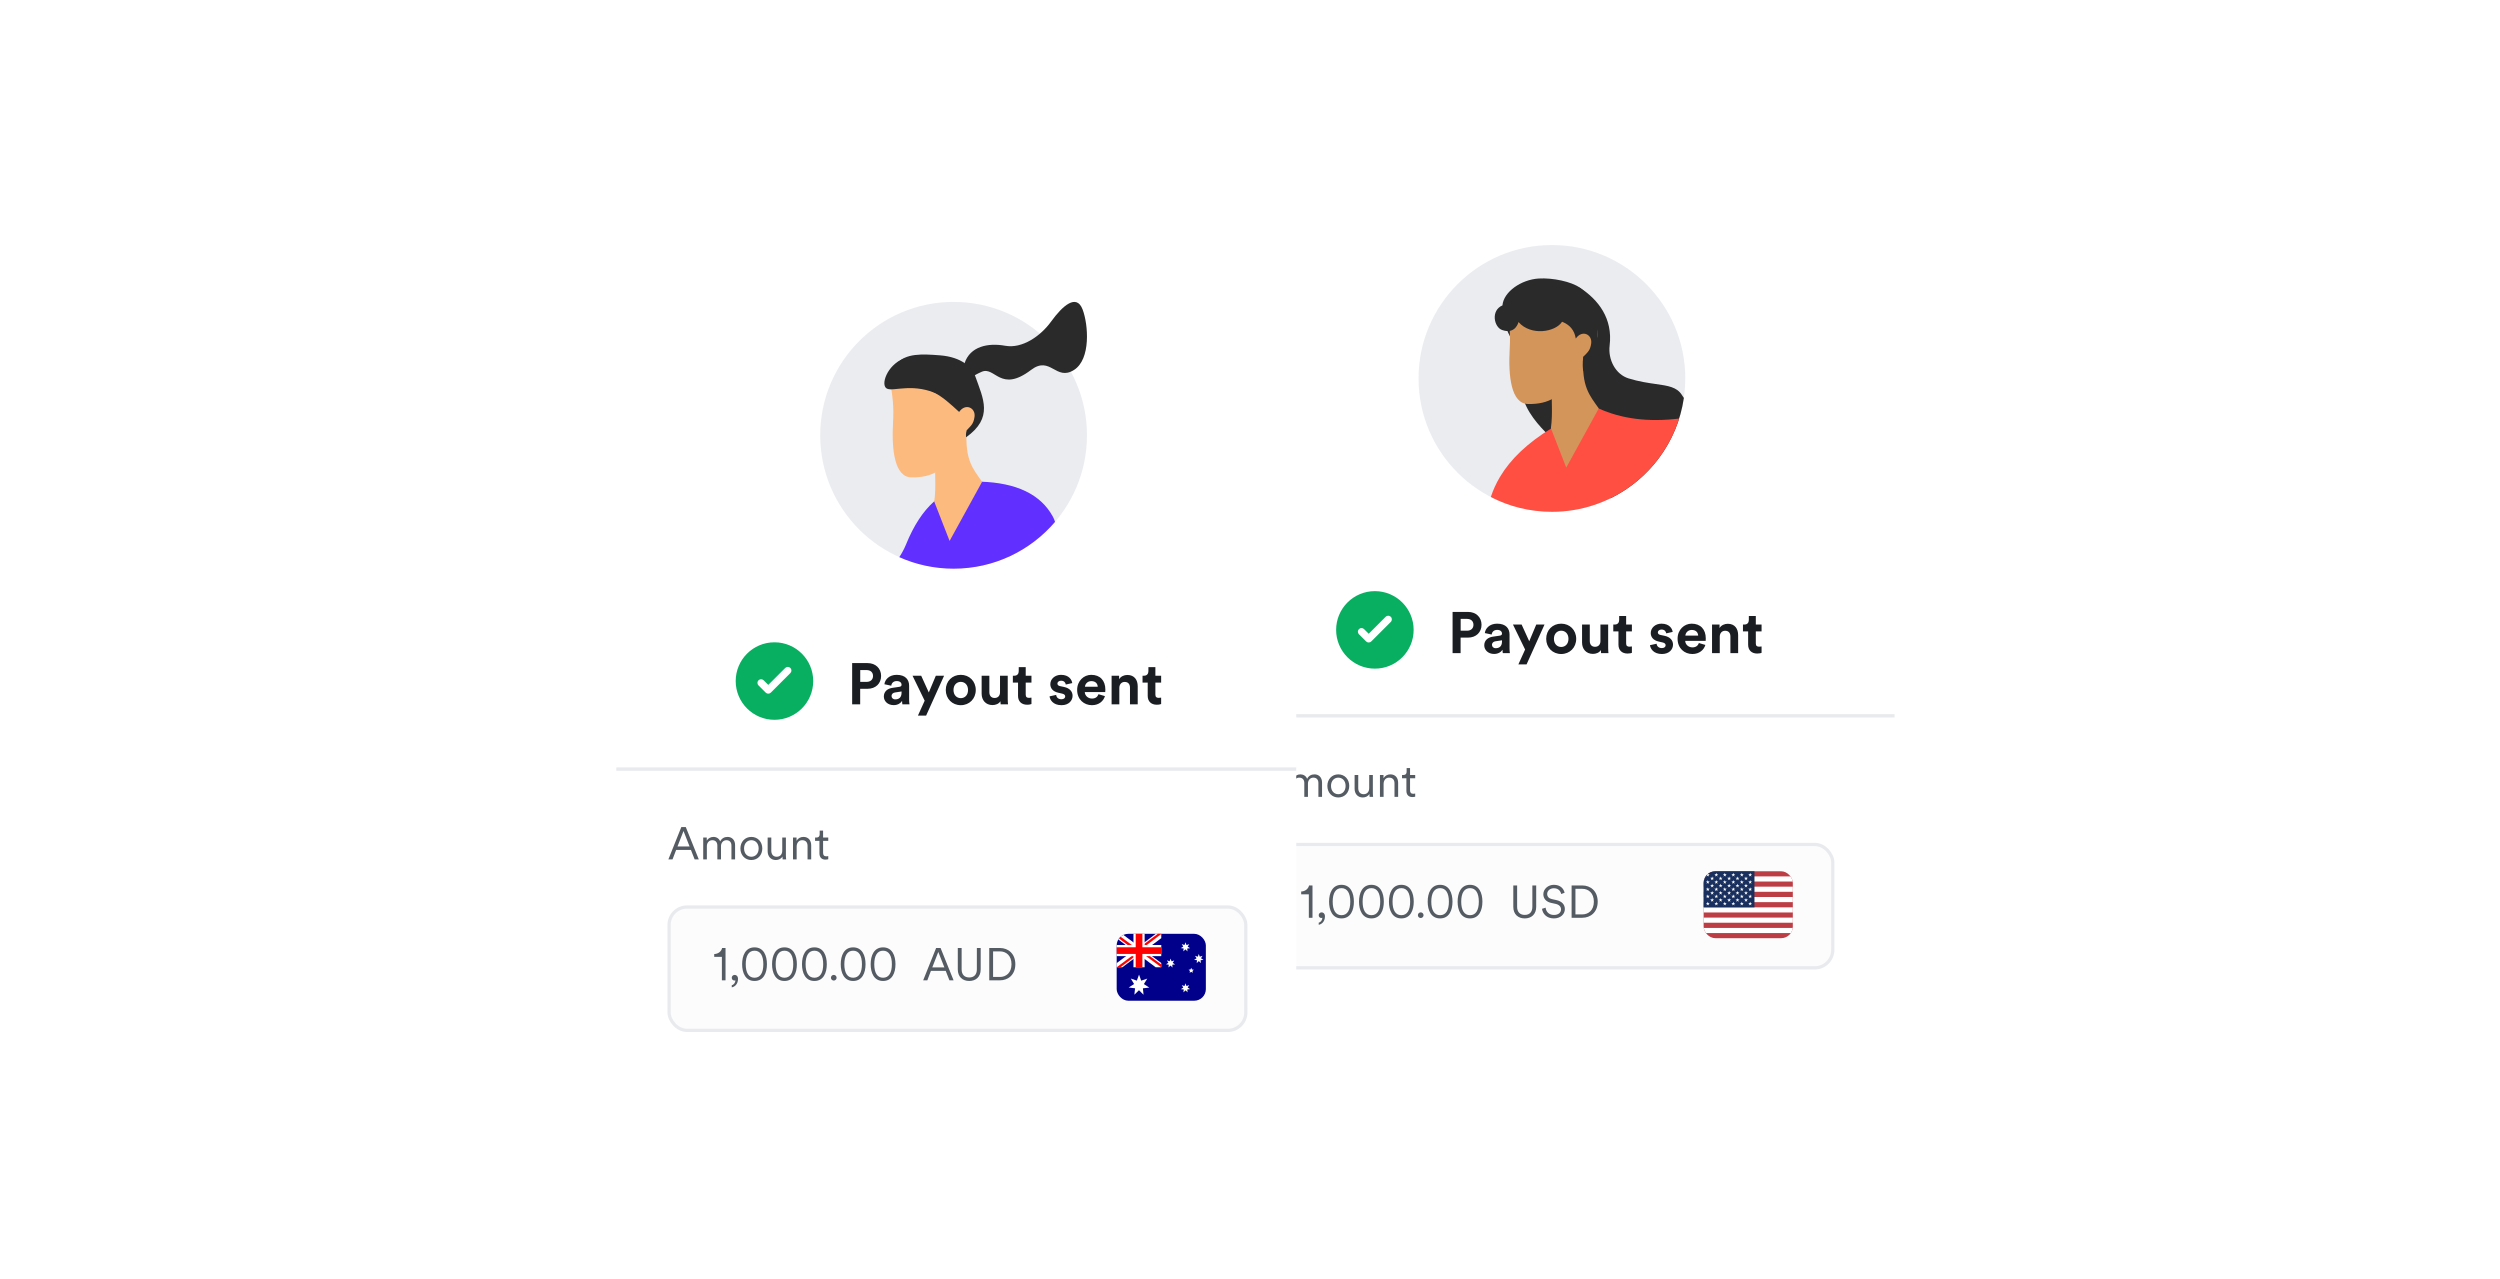 <svg width="215" height="110" viewBox="0 0 215 110" fill="none" xmlns="http://www.w3.org/2000/svg">
<g filter="url(#filter0_d_415_78314)">
<path d="M147.673 42.617C149.387 39.875 150.384 36.597 150.384 33.075C150.384 23.439 142.922 15.628 133.718 15.628C124.513 15.628 117.051 23.439 117.051 33.075C117.051 36.597 118.048 39.875 119.762 42.617H107.789C105.948 42.617 104.456 44.109 104.456 45.95V85.165C104.456 87.005 105.948 88.498 107.789 88.498H159.598C161.439 88.498 162.932 87.005 162.932 85.165V45.95C162.932 44.109 161.439 42.617 159.598 42.617H147.673Z" fill="white"/>
</g>
<mask id="mask0_415_78314" style="mask-type:luminance" maskUnits="userSpaceOnUse" x="122" y="21" width="23" height="24">
<path d="M144.963 32.599C144.963 38.939 139.832 44.078 133.502 44.078C127.172 44.078 122.041 38.939 122.041 32.599C122.041 26.259 127.172 21.119 133.502 21.119C139.832 21.119 144.963 26.259 144.963 32.599Z" fill="white"/>
</mask>
<g mask="url(#mask0_415_78314)">
</g>
<g clip-path="url(#clip0_415_78314)">
<path d="M133.465 44.015C139.8 44.015 144.935 38.879 144.935 32.545C144.935 26.21 139.8 21.074 133.465 21.074C127.13 21.074 121.995 26.21 121.995 32.545C121.995 38.879 127.13 44.015 133.465 44.015Z" fill="#EBECF0"/>
<path fill-rule="evenodd" clip-rule="evenodd" d="M144.813 34.226C144.759 34.149 144.704 34.066 144.649 33.978C144.215 33.284 143.464 33.177 142.397 33.026C141.738 32.932 140.959 32.821 140.061 32.544C138.936 32.199 138.281 30.93 138.428 29.723C138.713 27.389 137.464 25.78 135.863 24.737C135.863 24.737 128.826 25.622 129.451 27.956C129.569 28.397 129.817 28.857 130.088 29.358C130.376 29.89 130.688 30.469 130.897 31.121C131.081 31.697 131.031 32.321 130.984 32.914C130.939 33.474 130.896 34.006 131.053 34.447C131.564 35.88 132.723 36.999 133.673 37.916C133.699 37.942 133.726 37.967 133.752 37.993C134.037 38.268 134.342 38.664 134.7 39.13C135.537 40.217 136.665 41.683 138.497 42.855C141.829 41.226 144.255 38.029 144.813 34.226Z" fill="#2A2A2A"/>
<path fill-rule="evenodd" clip-rule="evenodd" d="M144.407 35.996C142.943 40.644 138.598 44.015 133.465 44.015C131.571 44.015 129.784 43.556 128.209 42.742C128.408 42.14 128.669 41.568 128.992 41.024C129.912 39.474 131.384 38.081 133.408 36.842L137.48 35.125C139.463 36.027 141.772 36.317 144.407 35.996Z" fill="#FF4F42"/>
<path fill-rule="evenodd" clip-rule="evenodd" d="M134.697 40.212L133.378 36.831C133.565 35.449 133.384 34.386 133.477 33.019C133.477 33.019 134.045 31.16 136.166 30.69C136.009 33.259 136.7 33.994 137.493 35.124L134.697 40.212Z" fill="#D4955B"/>
<path fill-rule="evenodd" clip-rule="evenodd" d="M129.575 26.541C129.793 27.686 129.913 28.642 129.835 29.981C129.697 32.374 129.963 34.716 131.403 34.744C133.247 34.779 134.275 34.082 135.33 32.392C135.791 31.652 136.077 31.151 136.166 30.69C136.482 30.443 137.398 29.555 137.378 28.772C137.336 27.122 136.557 26.631 135.897 26.401C135.236 26.171 133.855 25.83 133.155 25.826C132.242 25.822 129.575 26.541 129.575 26.541Z" fill="#D4955B"/>
<path fill-rule="evenodd" clip-rule="evenodd" d="M129.211 26.263C129.31 25.081 130.845 24.045 132.318 23.953C133.54 23.876 135.143 24.224 135.863 24.737C137.442 25.863 137.405 28.065 137.37 29.247C137.368 29.318 137.361 29.36 137.348 29.38C137.266 30.207 136.895 31.108 136.16 31.926C136.058 31.279 136.153 30.775 136.166 30.69C136.515 30.312 136.755 30.172 136.843 29.535C136.948 28.771 136.073 28.32 135.517 29.117C135.403 28.395 135.003 27.965 134.456 27.721C134.422 27.707 134.386 27.692 134.348 27.675C134.345 27.674 134.342 27.672 134.338 27.671C133.77 28.564 131.656 28.914 130.592 27.697C130.592 27.697 130.338 28.796 129.172 28.377C128.481 28.129 128.191 26.694 129.211 26.263Z" fill="#2A2A2A"/>
</g>
<rect x="104.456" y="61.415" width="58.476" height="0.293" fill="#E8EAED"/>
<ellipse cx="118.24" cy="54.17" rx="3.333" ry="3.333" fill="#08AF61"/>
<path fill-rule="evenodd" clip-rule="evenodd" d="M117.487 55.164L116.868 54.546C116.746 54.424 116.746 54.226 116.868 54.104C116.99 53.982 117.188 53.982 117.31 54.104L117.708 54.502L119.166 53.043C119.288 52.921 119.486 52.921 119.608 53.043C119.73 53.165 119.73 53.363 119.608 53.485L117.929 55.164C117.807 55.286 117.609 55.286 117.487 55.164Z" fill="white"/>
<path d="M125.617 54.24H126.162C126.507 54.24 126.717 54.04 126.717 53.735C126.717 53.42 126.507 53.225 126.162 53.225H125.617V54.24ZM126.247 54.835H125.612V56.17H124.922V52.625H126.247C126.947 52.625 127.412 53.09 127.412 53.73C127.412 54.375 126.947 54.835 126.247 54.835ZM127.646 55.5C127.646 55.06 127.971 54.815 128.381 54.755L128.986 54.665C129.126 54.645 129.171 54.575 129.171 54.49C129.171 54.315 129.036 54.17 128.756 54.17C128.466 54.17 128.306 54.355 128.286 54.57L127.696 54.445C127.736 54.06 128.091 53.635 128.751 53.635C129.531 53.635 129.821 54.075 129.821 54.57V55.78C129.821 55.91 129.836 56.085 129.851 56.17H129.241C129.226 56.105 129.216 55.97 129.216 55.875C129.091 56.07 128.856 56.24 128.491 56.24C127.966 56.24 127.646 55.885 127.646 55.5ZM128.631 55.745C128.911 55.745 129.171 55.61 129.171 55.175V55.065L128.616 55.15C128.446 55.175 128.311 55.27 128.311 55.46C128.311 55.605 128.416 55.745 128.631 55.745ZM131.284 57.14H130.579L131.159 55.86L130.114 53.71H130.859L131.514 55.15L132.119 53.71H132.829L131.284 57.14ZM134.263 55.64C134.588 55.64 134.888 55.405 134.888 54.94C134.888 54.475 134.588 54.24 134.263 54.24C133.938 54.24 133.638 54.475 133.638 54.94C133.638 55.4 133.938 55.64 134.263 55.64ZM134.263 53.635C134.998 53.635 135.553 54.18 135.553 54.94C135.553 55.695 134.998 56.245 134.263 56.245C133.528 56.245 132.973 55.695 132.973 54.94C132.973 54.18 133.528 53.635 134.263 53.635ZM137.692 56.17C137.682 56.12 137.672 56.005 137.672 55.905C137.537 56.135 137.252 56.235 136.992 56.235C136.397 56.235 136.057 55.8 136.057 55.265V53.71H136.722V55.13C136.722 55.405 136.862 55.625 137.172 55.625C137.467 55.625 137.637 55.425 137.637 55.14V53.71H138.302V55.725C138.302 55.915 138.317 56.085 138.327 56.17H137.692ZM139.848 52.975V53.71H140.343V54.3H139.848V55.33C139.848 55.545 139.948 55.615 140.138 55.615C140.218 55.615 140.308 55.605 140.343 55.595V56.145C140.283 56.17 140.163 56.205 139.968 56.205C139.488 56.205 139.188 55.92 139.188 55.445V54.3H138.743V53.71H138.868C139.128 53.71 139.248 53.54 139.248 53.32V52.975H139.848ZM141.899 55.485L142.469 55.36C142.484 55.555 142.629 55.735 142.919 55.735C143.139 55.735 143.244 55.62 143.244 55.49C143.244 55.38 143.169 55.29 142.979 55.25L142.654 55.175C142.179 55.07 141.964 54.785 141.964 54.44C141.964 54 142.354 53.635 142.884 53.635C143.584 53.635 143.819 54.08 143.849 54.345L143.294 54.47C143.274 54.325 143.169 54.14 142.889 54.14C142.714 54.14 142.574 54.245 142.574 54.385C142.574 54.505 142.664 54.58 142.799 54.605L143.149 54.68C143.634 54.78 143.879 55.075 143.879 55.435C143.879 55.835 143.569 56.245 142.924 56.245C142.184 56.245 141.929 55.765 141.899 55.485ZM144.942 54.66H146.042C146.032 54.415 145.872 54.175 145.492 54.175C145.147 54.175 144.957 54.435 144.942 54.66ZM146.107 55.3L146.662 55.465C146.537 55.89 146.147 56.245 145.542 56.245C144.867 56.245 144.272 55.76 144.272 54.93C144.272 54.145 144.852 53.635 145.482 53.635C146.242 53.635 146.697 54.12 146.697 54.91C146.697 55.005 146.687 55.105 146.687 55.115H144.927C144.942 55.44 145.217 55.675 145.547 55.675C145.857 55.675 146.027 55.52 146.107 55.3ZM147.9 54.755V56.17H147.235V53.71H147.88V54.015C148.03 53.76 148.325 53.645 148.59 53.645C149.2 53.645 149.48 54.08 149.48 54.62V56.17H148.815V54.735C148.815 54.46 148.68 54.245 148.36 54.245C148.07 54.245 147.9 54.47 147.9 54.755ZM151 52.975V53.71H151.495V54.3H151V55.33C151 55.545 151.1 55.615 151.29 55.615C151.37 55.615 151.46 55.605 151.495 55.595V56.145C151.435 56.17 151.315 56.205 151.12 56.205C150.64 56.205 150.34 55.92 150.34 55.445V54.3H149.895V53.71H150.02C150.28 53.71 150.4 53.54 150.4 53.32V52.975H151Z" fill="#1A1D21"/>
<path d="M110.216 68.528L109.899 67.716H108.624L108.314 68.528H107.957L109.071 65.748H109.456L110.573 68.528H110.216ZM109.26 66.085L108.742 67.415H109.781L109.26 66.085ZM111.26 66.65V66.916C111.366 66.72 111.593 66.595 111.837 66.595C112.095 66.595 112.319 66.732 112.413 66.979C112.546 66.712 112.782 66.595 113.048 66.595C113.39 66.595 113.696 66.83 113.696 67.301V68.528H113.382V67.336C113.382 67.077 113.245 66.877 112.95 66.877C112.672 66.877 112.484 67.105 112.484 67.387V68.528H112.17V67.336C112.17 67.077 112.033 66.877 111.735 66.877C111.452 66.877 111.268 67.097 111.268 67.391V68.528H110.954V66.65H111.26ZM115.094 66.595C115.636 66.595 116.036 67.01 116.036 67.587C116.036 68.168 115.636 68.583 115.094 68.583C114.553 68.583 114.153 68.168 114.153 67.587C114.153 67.01 114.553 66.595 115.094 66.595ZM115.094 66.877C114.757 66.877 114.467 67.132 114.467 67.587C114.467 68.046 114.757 68.301 115.094 68.301C115.432 68.301 115.722 68.046 115.722 67.587C115.722 67.132 115.432 66.877 115.094 66.877ZM117.766 68.273C117.676 68.466 117.449 68.583 117.202 68.583C116.747 68.583 116.496 68.246 116.496 67.83V66.65H116.809V67.779C116.809 68.054 116.939 68.301 117.272 68.301C117.582 68.301 117.751 68.081 117.751 67.783V66.65H118.065V68.175C118.065 68.32 118.076 68.454 118.088 68.528H117.786C117.774 68.485 117.766 68.383 117.766 68.289V68.273ZM118.989 67.422V68.528H118.676V66.65H118.982V66.932C119.103 66.712 119.323 66.595 119.57 66.595C120.021 66.595 120.24 66.916 120.24 67.324V68.528H119.927V67.371C119.927 67.097 119.801 66.877 119.46 66.877C119.158 66.877 118.989 67.128 118.989 67.422ZM121.264 66.053V66.65H121.707V66.932H121.264V67.971C121.264 68.168 121.35 68.266 121.55 68.266C121.605 68.266 121.676 68.254 121.707 68.246V68.513C121.672 68.524 121.582 68.548 121.46 68.548C121.15 68.548 120.95 68.356 120.95 68.014V66.932H120.574V66.65H120.695C120.887 66.65 120.97 66.54 120.97 66.363V66.053H121.264Z" fill="#545B63"/>
<rect x="108.019" y="72.624" width="49.599" height="10.61" rx="1.541" fill="#FCFCFD"/>
<rect x="108.019" y="72.624" width="49.599" height="10.61" rx="1.541" stroke="#E8EAED" stroke-width="0.28"/>
<path d="M112.874 78.929H112.56V76.91H111.901V76.67C112.262 76.655 112.517 76.431 112.579 76.149H112.874V78.929ZM113.409 78.706C113.409 78.573 113.515 78.463 113.664 78.463C113.813 78.463 113.946 78.58 113.946 78.804C113.946 79.271 113.648 79.49 113.409 79.533V79.349C113.601 79.306 113.723 79.11 113.723 78.925C113.711 78.933 113.68 78.945 113.64 78.945C113.511 78.945 113.409 78.855 113.409 78.706ZM115.368 76.38C114.862 76.38 114.611 76.819 114.611 77.541C114.611 78.27 114.862 78.706 115.368 78.706C115.874 78.706 116.125 78.27 116.125 77.541C116.125 76.819 115.874 76.38 115.368 76.38ZM116.435 77.541C116.435 78.286 116.148 78.984 115.368 78.984C114.587 78.984 114.301 78.286 114.301 77.541C114.301 76.804 114.583 76.094 115.368 76.094C116.152 76.094 116.435 76.804 116.435 77.541ZM117.942 76.38C117.436 76.38 117.185 76.819 117.185 77.541C117.185 78.27 117.436 78.706 117.942 78.706C118.448 78.706 118.699 78.27 118.699 77.541C118.699 76.819 118.448 76.38 117.942 76.38ZM119.009 77.541C119.009 78.286 118.722 78.984 117.942 78.984C117.161 78.984 116.875 78.286 116.875 77.541C116.875 76.804 117.157 76.094 117.942 76.094C118.726 76.094 119.009 76.804 119.009 77.541ZM120.516 76.38C120.01 76.38 119.759 76.819 119.759 77.541C119.759 78.27 120.01 78.706 120.516 78.706C121.022 78.706 121.273 78.27 121.273 77.541C121.273 76.819 121.022 76.38 120.516 76.38ZM121.582 77.541C121.582 78.286 121.296 78.984 120.516 78.984C119.735 78.984 119.449 78.286 119.449 77.541C119.449 76.804 119.731 76.094 120.516 76.094C121.3 76.094 121.582 76.804 121.582 77.541ZM121.939 78.706C121.939 78.569 122.048 78.463 122.182 78.463C122.315 78.463 122.425 78.569 122.425 78.706C122.425 78.843 122.315 78.949 122.182 78.949C122.048 78.949 121.939 78.843 121.939 78.706ZM123.848 76.38C123.342 76.38 123.091 76.819 123.091 77.541C123.091 78.27 123.342 78.706 123.848 78.706C124.354 78.706 124.605 78.27 124.605 77.541C124.605 76.819 124.354 76.38 123.848 76.38ZM124.915 77.541C124.915 78.286 124.628 78.984 123.848 78.984C123.067 78.984 122.781 78.286 122.781 77.541C122.781 76.804 123.063 76.094 123.848 76.094C124.632 76.094 124.915 76.804 124.915 77.541ZM126.422 76.38C125.916 76.38 125.665 76.819 125.665 77.541C125.665 78.27 125.916 78.706 126.422 78.706C126.928 78.706 127.179 78.27 127.179 77.541C127.179 76.819 126.928 76.38 126.422 76.38ZM127.488 77.541C127.488 78.286 127.202 78.984 126.422 78.984C125.641 78.984 125.355 78.286 125.355 77.541C125.355 76.804 125.637 76.094 126.422 76.094C127.206 76.094 127.488 76.804 127.488 77.541Z" fill="#545B63"/>
<path d="M131.128 78.984C130.564 78.984 130.144 78.635 130.144 77.988V76.149H130.473V77.98C130.473 78.427 130.709 78.682 131.128 78.682C131.548 78.682 131.783 78.427 131.783 77.98V76.149H132.113V77.988C132.113 78.635 131.693 78.984 131.128 78.984ZM134.555 76.78L134.261 76.886C134.218 76.651 134.033 76.392 133.633 76.388C133.312 76.388 133.057 76.6 133.057 76.882C133.057 77.106 133.202 77.266 133.457 77.321L133.865 77.412C134.312 77.51 134.578 77.788 134.578 78.18C134.578 78.608 134.214 78.984 133.633 78.984C132.99 78.984 132.664 78.565 132.613 78.157L132.923 78.059C132.955 78.388 133.194 78.686 133.633 78.686C134.033 78.686 134.249 78.475 134.249 78.208C134.249 77.98 134.092 77.804 133.798 77.737L133.39 77.647C133.006 77.561 132.727 77.31 132.727 76.902C132.727 76.466 133.127 76.094 133.629 76.094C134.229 76.094 134.484 76.459 134.555 76.78ZM135.488 78.639H136.072C136.613 78.639 137.072 78.275 137.072 77.545C137.072 76.811 136.621 76.439 136.08 76.439H135.488V78.639ZM136.072 78.929H135.158V76.149H136.08C136.786 76.149 137.402 76.631 137.402 77.545C137.402 78.455 136.778 78.929 136.072 78.929Z" fill="#545B63"/>
<g clip-path="url(#clip1_415_78314)">
<g clip-path="url(#clip2_415_78314)">
<path d="M146.512 74.93H154.182V80.683H146.512" fill="#BD3D44"/>
<path d="M146.512 75.593H154.182ZM146.512 76.476H154.182ZM146.512 77.363H154.182ZM146.512 78.25H154.182ZM146.512 79.136H154.182ZM146.512 80.023H154.182Z" fill="black"/>
<path d="M146.512 75.593H154.182M146.512 76.476H154.182M146.512 77.363H154.182M146.512 78.25H154.182M146.512 79.136H154.182M146.512 80.023H154.182" stroke="white" stroke-width="0.443"/>
<path d="M146.512 74.93H150.884V78.028H146.512" fill="#192F5D"/>
<path d="M146.871 75.061L146.979 75.385L146.704 75.181H147.039L146.763 75.385L146.871 75.061Z" fill="white"/>
<path d="M147.602 75.061L147.71 75.385L147.435 75.181H147.77L147.495 75.385L147.602 75.061Z" fill="white"/>
<path d="M148.333 75.061L148.441 75.385L148.166 75.181H148.501L148.226 75.385L148.333 75.061Z" fill="white"/>
<path d="M149.065 75.061L149.172 75.385L148.897 75.181H149.232L148.957 75.385L149.065 75.061Z" fill="white"/>
<path d="M149.796 75.061L149.904 75.385L149.628 75.181H149.963L149.688 75.385L149.796 75.061Z" fill="white"/>
<path d="M150.515 75.061L150.623 75.385L150.347 75.181H150.683L150.407 75.385L150.515 75.061Z" fill="white"/>
<path d="M147.243 75.373L147.351 75.697L147.075 75.493H147.411L147.135 75.697L147.243 75.373Z" fill="white"/>
<path d="M147.974 75.373L148.082 75.697L147.806 75.493H148.142L147.866 75.697L147.974 75.373Z" fill="white"/>
<path d="M148.705 75.373L148.813 75.697L148.537 75.493H148.873L148.597 75.697L148.705 75.373Z" fill="white"/>
<path d="M149.424 75.373L149.532 75.697L149.256 75.493H149.592L149.316 75.697L149.424 75.373Z" fill="white"/>
<path d="M150.155 75.373L150.263 75.697L149.987 75.493H150.323L150.047 75.697L150.155 75.373Z" fill="white"/>
<path d="M146.871 75.685L146.979 76.008L146.704 75.805H147.039L146.763 76.008L146.871 75.685Z" fill="white"/>
<path d="M147.602 75.685L147.71 76.008L147.435 75.805H147.77L147.495 76.008L147.602 75.685Z" fill="white"/>
<path d="M148.333 75.685L148.441 76.008L148.166 75.805H148.501L148.226 76.008L148.333 75.685Z" fill="white"/>
<path d="M149.065 75.685L149.172 76.008L148.897 75.805H149.232L148.957 76.008L149.065 75.685Z" fill="white"/>
<path d="M149.796 75.685L149.904 76.008L149.628 75.805H149.963L149.688 76.008L149.796 75.685Z" fill="white"/>
<path d="M150.515 75.685L150.623 76.008L150.347 75.805H150.683L150.407 76.008L150.515 75.685Z" fill="white"/>
<path d="M147.243 75.996L147.351 76.32L147.075 76.116H147.411L147.135 76.32L147.243 75.996Z" fill="white"/>
<path d="M147.974 75.996L148.082 76.32L147.806 76.116H148.142L147.866 76.32L147.974 75.996Z" fill="white"/>
<path d="M148.705 75.996L148.813 76.32L148.537 76.116H148.873L148.597 76.32L148.705 75.996Z" fill="white"/>
<path d="M149.424 75.996L149.532 76.32L149.256 76.116H149.592L149.316 76.32L149.424 75.996Z" fill="white"/>
<path d="M150.155 75.996L150.263 76.32L149.987 76.116H150.323L150.047 76.32L150.155 75.996Z" fill="white"/>
<path d="M146.871 76.308L146.979 76.632L146.704 76.428H147.039L146.763 76.632L146.871 76.308Z" fill="white"/>
<path d="M147.602 76.308L147.71 76.632L147.435 76.428H147.77L147.495 76.632L147.602 76.308Z" fill="white"/>
<path d="M148.333 76.308L148.441 76.632L148.166 76.428H148.501L148.226 76.632L148.333 76.308Z" fill="white"/>
<path d="M149.065 76.308L149.172 76.632L148.897 76.428H149.232L148.957 76.632L149.065 76.308Z" fill="white"/>
<path d="M149.796 76.308L149.904 76.632L149.628 76.428H149.963L149.688 76.632L149.796 76.308Z" fill="white"/>
<path d="M150.515 76.308L150.623 76.632L150.347 76.428H150.683L150.407 76.632L150.515 76.308Z" fill="white"/>
<path d="M147.243 76.62L147.351 76.943L147.075 76.74H147.411L147.135 76.943L147.243 76.62Z" fill="white"/>
<path d="M147.974 76.62L148.082 76.943L147.806 76.74H148.142L147.866 76.943L147.974 76.62Z" fill="white"/>
<path d="M148.705 76.62L148.813 76.943L148.537 76.74H148.873L148.597 76.943L148.705 76.62Z" fill="white"/>
<path d="M149.424 76.62L149.532 76.943L149.256 76.74H149.592L149.316 76.943L149.424 76.62Z" fill="white"/>
<path d="M150.155 76.62L150.263 76.943L149.987 76.74H150.323L150.047 76.943L150.155 76.62Z" fill="white"/>
<path d="M146.871 76.919L146.979 77.243L146.704 77.039H147.039L146.763 77.243L146.871 76.919Z" fill="white"/>
<path d="M147.602 76.919L147.71 77.243L147.435 77.039H147.77L147.495 77.243L147.602 76.919Z" fill="white"/>
<path d="M148.333 76.919L148.441 77.243L148.166 77.039H148.501L148.226 77.243L148.333 76.919Z" fill="white"/>
<path d="M149.065 76.919L149.172 77.243L148.897 77.039H149.232L148.957 77.243L149.065 76.919Z" fill="white"/>
<path d="M149.796 76.919L149.904 77.243L149.628 77.039H149.963L149.688 77.243L149.796 76.919Z" fill="white"/>
<path d="M150.515 76.919L150.623 77.243L150.347 77.039H150.683L150.407 77.243L150.515 76.919Z" fill="white"/>
<path d="M147.243 77.231L147.351 77.554L147.075 77.351H147.411L147.135 77.554L147.243 77.231Z" fill="white"/>
<path d="M147.974 77.231L148.082 77.554L147.806 77.351H148.142L147.866 77.554L147.974 77.231Z" fill="white"/>
<path d="M148.705 77.231L148.813 77.554L148.537 77.351H148.873L148.597 77.554L148.705 77.231Z" fill="white"/>
<path d="M149.424 77.231L149.532 77.554L149.256 77.351H149.592L149.316 77.554L149.424 77.231Z" fill="white"/>
<path d="M150.155 77.231L150.263 77.554L149.987 77.351H150.323L150.047 77.554L150.155 77.231Z" fill="white"/>
<path d="M146.871 77.543L146.979 77.866L146.704 77.662H147.039L146.763 77.866L146.871 77.543Z" fill="white"/>
<path d="M147.602 77.543L147.71 77.866L147.435 77.662H147.77L147.495 77.866L147.602 77.543Z" fill="white"/>
<path d="M148.333 77.543L148.441 77.866L148.166 77.662H148.501L148.226 77.866L148.333 77.543Z" fill="white"/>
<path d="M149.065 77.543L149.172 77.866L148.897 77.662H149.232L148.957 77.866L149.065 77.543Z" fill="white"/>
<path d="M149.796 77.543L149.904 77.866L149.628 77.662H149.963L149.688 77.866L149.796 77.543Z" fill="white"/>
<path d="M150.515 77.543L150.623 77.866L150.347 77.662H150.683L150.407 77.866L150.515 77.543Z" fill="white"/>
</g>
</g>
<g filter="url(#filter1_d_415_78314)">
<path d="M96.217 47.507C97.932 44.765 98.928 41.487 98.928 37.965C98.928 28.33 91.466 20.518 82.262 20.518C73.057 20.518 65.595 28.33 65.595 37.965C65.595 41.487 66.592 44.765 68.306 47.507H56.334C54.493 47.507 53 49 53 50.841V90.055C53 91.896 54.493 93.388 56.334 93.388H108.143C109.984 93.388 111.476 91.896 111.476 90.055V50.841C111.476 49 109.984 47.507 108.143 47.507H96.217Z" fill="white"/>
</g>
<mask id="mask1_415_78314" style="mask-type:luminance" maskUnits="userSpaceOnUse" x="70" y="26" width="24" height="23">
<path d="M93.507 37.488C93.507 43.828 88.376 48.968 82.046 48.968C75.717 48.968 70.586 43.828 70.586 37.488C70.586 31.148 75.717 26.009 82.046 26.009C88.376 26.009 93.507 31.148 93.507 37.488Z" fill="white"/>
</mask>
<g mask="url(#mask1_415_78314)">
</g>
<g clip-path="url(#clip3_415_78314)">
<path d="M82.009 48.905C88.344 48.905 93.48 43.77 93.48 37.435C93.48 31.1 88.344 25.965 82.009 25.965C75.675 25.965 70.539 31.1 70.539 37.435C70.539 43.77 75.675 48.905 82.009 48.905Z" fill="#EBECF0"/>
<path fill-rule="evenodd" clip-rule="evenodd" d="M90.734 44.882C88.63 47.344 85.502 48.905 82.01 48.905C80.347 48.905 78.766 48.551 77.34 47.915C77.577 47.553 77.775 47.179 77.932 46.791C78.578 45.201 79.373 43.983 80.318 43.138L84.344 41.423C87.425 41.523 89.488 42.517 90.532 44.406C90.616 44.558 90.683 44.717 90.734 44.882Z" fill="#612FFF"/>
<path fill-rule="evenodd" clip-rule="evenodd" d="M81.665 46.521L80.346 43.14C80.533 41.759 80.352 40.696 80.445 39.328C80.445 39.328 81.013 37.47 83.134 37C82.977 39.568 83.667 40.303 84.46 41.433L81.665 46.521Z" fill="#FCBA7E"/>
<path fill-rule="evenodd" clip-rule="evenodd" d="M76.543 32.851C76.761 33.996 76.88 34.951 76.803 36.291C76.665 38.683 76.93 41.026 78.371 41.053C80.214 41.088 81.242 40.392 82.298 38.701C82.759 37.962 83.045 37.461 83.134 37C83.45 36.753 84.366 35.865 84.346 35.081C84.304 33.431 83.525 32.941 82.865 32.711C82.204 32.48 80.823 32.139 80.123 32.136C79.21 32.132 76.543 32.851 76.543 32.851Z" fill="#FCBA7E"/>
<path fill-rule="evenodd" clip-rule="evenodd" d="M83.868 32.344C83.606 31.602 82.707 30.704 80.844 30.559C79.282 30.437 77.909 30.368 77.094 31.287C76.499 31.956 76.461 32.397 76.543 32.851C79.906 33.043 80.905 33.975 82.485 35.427C83.041 34.63 83.916 35.081 83.81 35.844C83.722 36.482 83.483 36.622 83.134 37C83.12 37.085 83.044 37.259 83.081 37.608C85.449 35.923 84.56 34.3 83.868 32.344Z" fill="#2A2A2A"/>
<path fill-rule="evenodd" clip-rule="evenodd" d="M82.01 32.856C82.01 32.856 82.683 32.054 82.953 31.237C83.433 29.779 84.983 29.47 86.448 29.736C87.912 30.003 89.49 28.904 90.393 27.657C91.377 26.297 92.576 25.224 93.105 26.617C93.598 27.917 93.823 30.892 92.365 31.816C90.797 32.81 90.343 30.544 88.667 31.816C86.024 33.822 85.58 31.48 84.431 31.972C82.942 32.61 82.698 33.421 82.698 33.421L82.01 32.856Z" fill="#2A2A2A"/>
<path fill-rule="evenodd" clip-rule="evenodd" d="M77.708 30.84C76.275 31.413 75.701 33.134 76.275 33.421C76.848 33.707 78.569 32.847 80.863 33.994C79.142 32.847 78.569 31.7 77.708 30.84Z" fill="#2A2A2A"/>
</g>
<rect x="53" y="65.996" width="58.476" height="0.293" fill="#E8EAED"/>
<ellipse cx="66.603" cy="58.571" rx="3.333" ry="3.333" fill="#08AF61"/>
<path fill-rule="evenodd" clip-rule="evenodd" d="M65.85 59.565L65.231 58.947C65.109 58.825 65.109 58.627 65.231 58.505C65.353 58.383 65.551 58.383 65.673 58.505L66.071 58.902L67.529 57.444C67.651 57.322 67.849 57.322 67.971 57.444C68.093 57.566 68.093 57.764 67.971 57.886L66.292 59.565C66.17 59.687 65.972 59.687 65.85 59.565Z" fill="white"/>
<path d="M73.98 58.641H74.525C74.87 58.641 75.08 58.441 75.08 58.136C75.08 57.821 74.87 57.626 74.525 57.626H73.98V58.641ZM74.61 59.236H73.975V60.571H73.285V57.026H74.61C75.31 57.026 75.775 57.491 75.775 58.131C75.775 58.776 75.31 59.236 74.61 59.236ZM76.01 59.901C76.01 59.461 76.335 59.216 76.745 59.156L77.35 59.066C77.49 59.046 77.534 58.976 77.534 58.891C77.534 58.716 77.4 58.571 77.12 58.571C76.829 58.571 76.669 58.756 76.65 58.971L76.059 58.846C76.1 58.461 76.454 58.036 77.115 58.036C77.894 58.036 78.184 58.476 78.184 58.971V60.181C78.184 60.311 78.2 60.486 78.215 60.571H77.605C77.59 60.506 77.579 60.371 77.579 60.276C77.454 60.471 77.219 60.641 76.855 60.641C76.329 60.641 76.01 60.286 76.01 59.901ZM76.995 60.146C77.275 60.146 77.534 60.011 77.534 59.576V59.466L76.98 59.551C76.809 59.576 76.674 59.671 76.674 59.861C76.674 60.006 76.779 60.146 76.995 60.146ZM79.647 61.541H78.942L79.522 60.261L78.477 58.111H79.222L79.877 59.551L80.482 58.111H81.192L79.647 61.541ZM82.626 60.041C82.951 60.041 83.251 59.806 83.251 59.341C83.251 58.876 82.951 58.641 82.626 58.641C82.302 58.641 82.001 58.876 82.001 59.341C82.001 59.801 82.302 60.041 82.626 60.041ZM82.626 58.036C83.362 58.036 83.916 58.581 83.916 59.341C83.916 60.096 83.362 60.646 82.626 60.646C81.891 60.646 81.337 60.096 81.337 59.341C81.337 58.581 81.891 58.036 82.626 58.036ZM86.055 60.571C86.046 60.521 86.035 60.406 86.035 60.306C85.9 60.536 85.615 60.636 85.356 60.636C84.76 60.636 84.421 60.201 84.421 59.666V58.111H85.085V59.531C85.085 59.806 85.225 60.026 85.535 60.026C85.831 60.026 86.001 59.826 86.001 59.541V58.111H86.665V60.126C86.665 60.316 86.68 60.486 86.691 60.571H86.055ZM88.211 57.376V58.111H88.706V58.701H88.211V59.731C88.211 59.946 88.311 60.016 88.501 60.016C88.581 60.016 88.671 60.006 88.706 59.996V60.546C88.646 60.571 88.526 60.606 88.331 60.606C87.851 60.606 87.551 60.321 87.551 59.846V58.701H87.106V58.111H87.231C87.491 58.111 87.611 57.941 87.611 57.721V57.376H88.211ZM90.262 59.886L90.832 59.761C90.847 59.956 90.992 60.136 91.282 60.136C91.502 60.136 91.607 60.021 91.607 59.891C91.607 59.781 91.532 59.691 91.342 59.651L91.017 59.576C90.542 59.471 90.327 59.186 90.327 58.841C90.327 58.401 90.717 58.036 91.247 58.036C91.947 58.036 92.182 58.481 92.212 58.746L91.657 58.871C91.637 58.726 91.532 58.541 91.252 58.541C91.077 58.541 90.937 58.646 90.937 58.786C90.937 58.906 91.027 58.981 91.162 59.006L91.512 59.081C91.997 59.181 92.242 59.476 92.242 59.836C92.242 60.236 91.932 60.646 91.287 60.646C90.547 60.646 90.292 60.166 90.262 59.886ZM93.305 59.061H94.406C94.395 58.816 94.236 58.576 93.856 58.576C93.51 58.576 93.32 58.836 93.305 59.061ZM94.471 59.701L95.025 59.866C94.9 60.291 94.51 60.646 93.906 60.646C93.231 60.646 92.635 60.161 92.635 59.331C92.635 58.546 93.216 58.036 93.846 58.036C94.606 58.036 95.061 58.521 95.061 59.311C95.061 59.406 95.05 59.506 95.05 59.516H93.29C93.305 59.841 93.581 60.076 93.91 60.076C94.221 60.076 94.391 59.921 94.471 59.701ZM96.263 59.156V60.571H95.598V58.111H96.243V58.416C96.393 58.161 96.688 58.046 96.953 58.046C97.563 58.046 97.843 58.481 97.843 59.021V60.571H97.178V59.136C97.178 58.861 97.043 58.646 96.723 58.646C96.433 58.646 96.263 58.871 96.263 59.156ZM99.363 57.376V58.111H99.858V58.701H99.363V59.731C99.363 59.946 99.463 60.016 99.653 60.016C99.733 60.016 99.823 60.006 99.858 59.996V60.546C99.798 60.571 99.678 60.606 99.483 60.606C99.003 60.606 98.703 60.321 98.703 59.846V58.701H98.258V58.111H98.383C98.643 58.111 98.763 57.941 98.763 57.721V57.376H99.363Z" fill="#1A1D21"/>
<path d="M59.739 73.908L59.421 73.096H58.147L57.837 73.908H57.48L58.594 71.127H58.978L60.096 73.908H59.739ZM58.782 71.465L58.264 72.794H59.303L58.782 71.465ZM60.782 72.029V72.296C60.888 72.1 61.116 71.974 61.359 71.974C61.618 71.974 61.841 72.112 61.935 72.359C62.069 72.092 62.304 71.974 62.571 71.974C62.912 71.974 63.218 72.21 63.218 72.68V73.908H62.904V72.716C62.904 72.457 62.767 72.257 62.473 72.257C62.194 72.257 62.006 72.484 62.006 72.767V73.908H61.692V72.716C61.692 72.457 61.555 72.257 61.257 72.257C60.974 72.257 60.79 72.476 60.79 72.771V73.908H60.476V72.029H60.782ZM64.617 71.974C65.158 71.974 65.558 72.39 65.558 72.967C65.558 73.547 65.158 73.963 64.617 73.963C64.075 73.963 63.675 73.547 63.675 72.967C63.675 72.39 64.075 71.974 64.617 71.974ZM64.617 72.257C64.279 72.257 63.989 72.512 63.989 72.967C63.989 73.425 64.279 73.68 64.617 73.68C64.954 73.68 65.244 73.425 65.244 72.967C65.244 72.512 64.954 72.257 64.617 72.257ZM67.289 73.653C67.199 73.845 66.971 73.963 66.724 73.963C66.269 73.963 66.018 73.626 66.018 73.21V72.029H66.332V73.159C66.332 73.433 66.461 73.68 66.795 73.68C67.105 73.68 67.273 73.461 67.273 73.163V72.029H67.587V73.555C67.587 73.7 67.599 73.833 67.61 73.908H67.308C67.297 73.865 67.289 73.763 67.289 73.669V73.653ZM68.512 72.802V73.908H68.198V72.029H68.504V72.312C68.626 72.092 68.845 71.974 69.092 71.974C69.543 71.974 69.763 72.296 69.763 72.704V73.908H69.449V72.751C69.449 72.476 69.324 72.257 68.982 72.257C68.68 72.257 68.512 72.508 68.512 72.802ZM70.786 71.433V72.029H71.23V72.312H70.786V73.351C70.786 73.547 70.873 73.645 71.073 73.645C71.127 73.645 71.198 73.633 71.23 73.626V73.892C71.194 73.904 71.104 73.928 70.982 73.928C70.673 73.928 70.472 73.735 70.472 73.394V72.312H70.096V72.029H70.218C70.41 72.029 70.492 71.919 70.492 71.743V71.433H70.786Z" fill="#545B63"/>
<rect x="57.541" y="78.004" width="49.599" height="10.61" rx="1.541" fill="#FCFCFD"/>
<rect x="57.541" y="78.004" width="49.599" height="10.61" rx="1.541" stroke="#E8EAED" stroke-width="0.28"/>
<path d="M62.396 84.309H62.082V82.289H61.423V82.05C61.784 82.034 62.039 81.811 62.102 81.528H62.396V84.309ZM62.931 84.085C62.931 83.952 63.037 83.842 63.186 83.842C63.335 83.842 63.469 83.96 63.469 84.184C63.469 84.65 63.171 84.87 62.931 84.913V84.729C63.123 84.686 63.245 84.49 63.245 84.305C63.233 84.313 63.202 84.325 63.163 84.325C63.033 84.325 62.931 84.235 62.931 84.085ZM64.89 81.76C64.384 81.76 64.133 82.199 64.133 82.921C64.133 83.65 64.384 84.085 64.89 84.085C65.396 84.085 65.647 83.65 65.647 82.921C65.647 82.199 65.396 81.76 64.89 81.76ZM65.957 82.921C65.957 83.666 65.671 84.364 64.89 84.364C64.11 84.364 63.823 83.666 63.823 82.921C63.823 82.183 64.106 81.473 64.89 81.473C65.675 81.473 65.957 82.183 65.957 82.921ZM67.464 81.76C66.958 81.76 66.707 82.199 66.707 82.921C66.707 83.65 66.958 84.085 67.464 84.085C67.97 84.085 68.221 83.65 68.221 82.921C68.221 82.199 67.97 81.76 67.464 81.76ZM68.531 82.921C68.531 83.666 68.245 84.364 67.464 84.364C66.684 84.364 66.397 83.666 66.397 82.921C66.397 82.183 66.68 81.473 67.464 81.473C68.249 81.473 68.531 82.183 68.531 82.921ZM70.038 81.76C69.532 81.76 69.281 82.199 69.281 82.921C69.281 83.65 69.532 84.085 70.038 84.085C70.544 84.085 70.795 83.65 70.795 82.921C70.795 82.199 70.544 81.76 70.038 81.76ZM71.105 82.921C71.105 83.666 70.818 84.364 70.038 84.364C69.257 84.364 68.971 83.666 68.971 82.921C68.971 82.183 69.254 81.473 70.038 81.473C70.822 81.473 71.105 82.183 71.105 82.921ZM71.461 84.085C71.461 83.948 71.571 83.842 71.704 83.842C71.838 83.842 71.947 83.948 71.947 84.085C71.947 84.223 71.838 84.329 71.704 84.329C71.571 84.329 71.461 84.223 71.461 84.085ZM73.37 81.76C72.864 81.76 72.613 82.199 72.613 82.921C72.613 83.65 72.864 84.085 73.37 84.085C73.876 84.085 74.127 83.65 74.127 82.921C74.127 82.199 73.876 81.76 73.37 81.76ZM74.437 82.921C74.437 83.666 74.151 84.364 73.37 84.364C72.59 84.364 72.303 83.666 72.303 82.921C72.303 82.183 72.586 81.473 73.37 81.473C74.154 81.473 74.437 82.183 74.437 82.921ZM75.944 81.76C75.438 81.76 75.187 82.199 75.187 82.921C75.187 83.65 75.438 84.085 75.944 84.085C76.45 84.085 76.701 83.65 76.701 82.921C76.701 82.199 76.45 81.76 75.944 81.76ZM77.011 82.921C77.011 83.666 76.725 84.364 75.944 84.364C75.163 84.364 74.877 83.666 74.877 82.921C74.877 82.183 75.16 81.473 75.944 81.473C76.728 81.473 77.011 82.183 77.011 82.921Z" fill="#545B63"/>
<path d="M81.651 84.309L81.333 83.497H80.058L79.749 84.309H79.392L80.506 81.528H80.89L82.008 84.309H81.651ZM80.694 81.866L80.176 83.195H81.216L80.694 81.866ZM83.355 84.364C82.79 84.364 82.37 84.015 82.37 83.368V81.528H82.7V83.36C82.7 83.807 82.935 84.062 83.355 84.062C83.775 84.062 84.01 83.807 84.01 83.36V81.528H84.339V83.368C84.339 84.015 83.92 84.364 83.355 84.364ZM85.405 84.019H85.989C86.53 84.019 86.989 83.654 86.989 82.925C86.989 82.191 86.538 81.819 85.997 81.819H85.405V84.019ZM85.989 84.309H85.075V81.528H85.997C86.703 81.528 87.319 82.011 87.319 82.925C87.319 83.835 86.695 84.309 85.989 84.309Z" fill="#545B63"/>
<g clip-path="url(#clip4_415_78314)">
<path d="M96.034 80.309H103.705V86.062H96.034V80.309Z" fill="#00008B"/>
<path d="M96.484 80.309L97.946 81.394L99.402 80.309H99.869V80.681L98.431 81.754L99.869 82.82V83.186H99.39L97.952 82.113L96.519 83.186H96.034V82.826L97.466 81.76L96.034 80.693V80.309H96.484Z" fill="white"/>
<path d="M98.575 81.993L99.869 82.946V83.186L98.245 81.993H98.575ZM97.472 82.113L97.508 82.323L96.358 83.186H96.034L97.472 82.113ZM99.869 80.309V80.327L98.377 81.454L98.389 81.19L99.57 80.309H99.869ZM96.034 80.309L97.466 81.364H97.107L96.034 80.561V80.309Z" fill="#FF0000"/>
<path d="M97.478 80.309V83.186H98.437V80.309H97.478ZM96.034 81.268V82.227H99.869V81.268H96.034Z" fill="white"/>
<path d="M96.034 81.466V82.041H99.869V81.466H96.034ZM97.67 80.309V83.186H98.245V80.309H97.67Z" fill="#FF0000"/>
<path d="M102.35 85.064L102.105 85.095L102.131 85.341L101.954 85.168L101.777 85.342L101.801 85.096L101.556 85.067L101.763 84.933L101.632 84.723L101.867 84.801L101.95 84.567L102.035 84.8L102.269 84.72L102.141 84.931L102.35 85.064ZM102.306 83.659L102.338 83.503L102.221 83.395L102.379 83.377L102.445 83.232L102.511 83.377L102.669 83.395L102.552 83.503L102.584 83.659L102.445 83.58L102.306 83.659ZM101.058 82.94L100.815 82.966L100.837 83.21L100.664 83.036L100.487 83.205L100.515 82.962L100.273 82.929L100.481 82.8L100.355 82.59L100.586 82.671L100.672 82.442L100.753 82.674L100.985 82.598L100.855 82.806L101.059 82.94H101.058ZM103.501 82.547L103.25 82.579L103.278 82.83L103.097 82.653L102.917 82.831L102.942 82.579L102.692 82.55L102.904 82.413L102.771 82.198L103.011 82.278L103.095 82.041L103.181 82.278L103.419 82.196L103.287 82.411L103.501 82.547ZM102.349 81.546L102.101 81.574L102.124 81.823L101.948 81.645L101.767 81.818L101.795 81.57L101.547 81.536L101.759 81.405L101.631 81.19L101.867 81.273L101.955 81.039L102.036 81.275L102.274 81.197L102.141 81.408L102.349 81.546ZM98.839 84.932L98.29 84.996L98.345 85.547L97.952 85.158L97.556 85.544L97.615 84.994L97.066 84.925L97.532 84.627L97.245 84.155L97.767 84.335L97.957 83.815L98.142 84.336L98.666 84.16L98.375 84.63L98.84 84.931L98.839 84.932Z" fill="white"/>
</g>
<defs>
<filter id="filter0_d_415_78314" x="96.456" y="7.628" width="74.476" height="88.87" filterUnits="userSpaceOnUse" color-interpolation-filters="sRGB">
<feFlood flood-opacity="0" result="BackgroundImageFix"/>
<feColorMatrix in="SourceAlpha" type="matrix" values="0 0 0 0 0 0 0 0 0 0 0 0 0 0 0 0 0 0 127 0" result="hardAlpha"/>
<feOffset/>
<feGaussianBlur stdDeviation="4"/>
<feColorMatrix type="matrix" values="0 0 0 0 0 0 0 0 0 0 0 0 0 0 0 0 0 0 0.08 0"/>
<feBlend mode="normal" in2="BackgroundImageFix" result="effect1_dropShadow_415_78314"/>
<feBlend mode="normal" in="SourceGraphic" in2="effect1_dropShadow_415_78314" result="shape"/>
</filter>
<filter id="filter1_d_415_78314" x="45" y="12.518" width="74.476" height="88.87" filterUnits="userSpaceOnUse" color-interpolation-filters="sRGB">
<feFlood flood-opacity="0" result="BackgroundImageFix"/>
<feColorMatrix in="SourceAlpha" type="matrix" values="0 0 0 0 0 0 0 0 0 0 0 0 0 0 0 0 0 0 127 0" result="hardAlpha"/>
<feOffset/>
<feGaussianBlur stdDeviation="4"/>
<feColorMatrix type="matrix" values="0 0 0 0 0 0 0 0 0 0 0 0 0 0 0 0 0 0 0.08 0"/>
<feBlend mode="normal" in2="BackgroundImageFix" result="effect1_dropShadow_415_78314"/>
<feBlend mode="normal" in="SourceGraphic" in2="effect1_dropShadow_415_78314" result="shape"/>
</filter>
<clipPath id="clip0_415_78314">
<rect width="22.941" height="22.941" fill="white" transform="translate(121.995 21.074)"/>
</clipPath>
<clipPath id="clip1_415_78314">
<rect x="146.512" y="74.93" width="7.67" height="5.753" rx="1" fill="white"/>
</clipPath>
<clipPath id="clip2_415_78314">
<rect width="7.67" height="5.753" fill="white" transform="translate(146.512 74.93)"/>
</clipPath>
<clipPath id="clip3_415_78314">
<rect width="22.941" height="22.941" fill="white" transform="translate(70.539 25.965)"/>
</clipPath>
<clipPath id="clip4_415_78314">
<rect x="96.034" y="80.309" width="7.67" height="5.753" rx="1" fill="white"/>
</clipPath>
</defs>
</svg>
